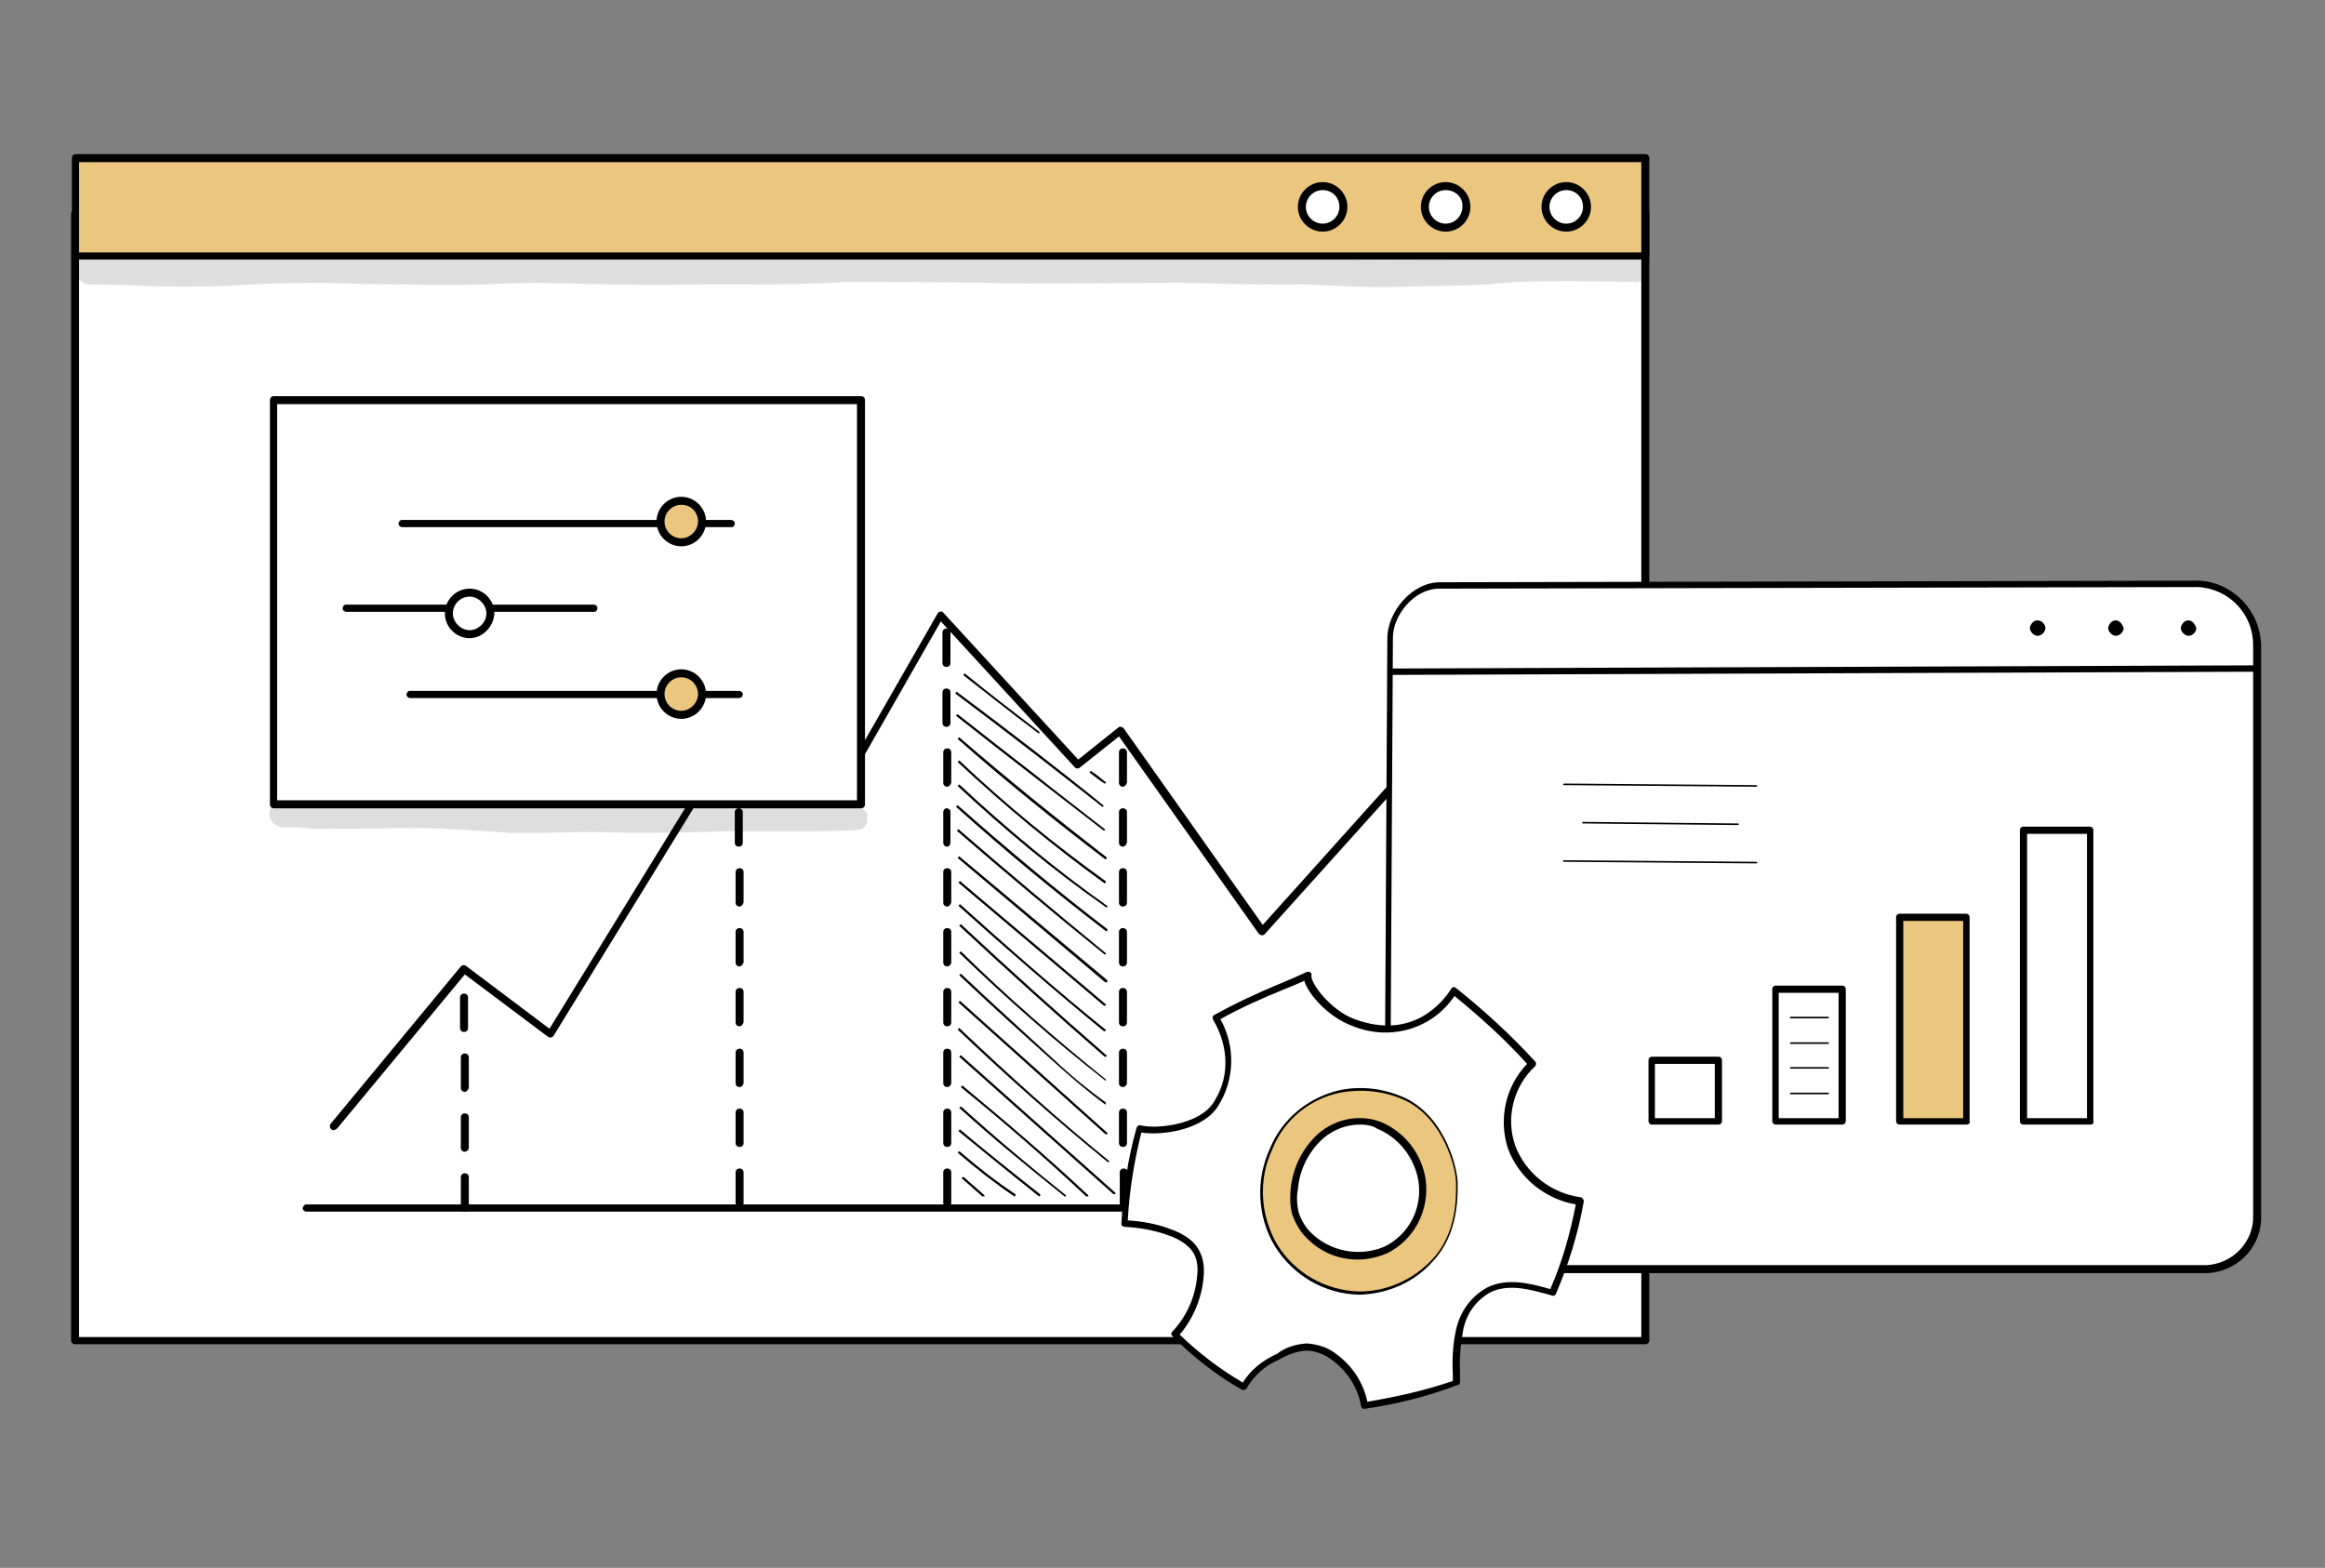 <svg xmlns="http://www.w3.org/2000/svg" xmlns:xlink="http://www.w3.org/1999/xlink" id="Gruppe_827" x="0px" y="0px" viewBox="0 0 291.1 196.3" style="enable-background:new 0 0 291.1 196.3;" xml:space="preserve"><rect x="0" y="0" width="291.1" height="196.3" fill="#808080" stroke="none"/><style type="text/css">	.st0{fill:#FFFFFF;}	.st1{fill:#EAC67E;}	.st2{opacity:0.129;}	.st3{clip-path:url(#SVGID_00000061464939167308914600000006016155632612888969_);}	.st4{clip-path:url(#SVGID_00000182517377810152389700000018210789387461105062_);}</style><rect id="Rechteck_488" x="9.4" y="26.9" class="st0" width="196.6" height="141"></rect><path id="Pfad_198" d="M206,168.3H9.4c-0.3,0-0.5-0.2-0.5-0.5c0,0,0,0,0,0v-141c0-0.3,0.2-0.5,0.5-0.5c0,0,0,0,0,0H206 c0.3,0,0.5,0.2,0.5,0.5v141C206.5,168.1,206.3,168.3,206,168.3 M9.9,167.4h195.6v-140H9.9V167.4z"></path><rect id="Rechteck_489" x="9.4" y="19.8" class="st1" width="196.6" height="12.2"></rect><path id="Pfad_199" d="M206,32.5H9.4C9.2,32.5,9,32.3,9,32c0,0,0,0,0,0V19.8c0-0.3,0.2-0.5,0.5-0.5c0,0,0,0,0,0H206 c0.3,0,0.5,0.2,0.5,0.5V32C206.5,32.3,206.3,32.5,206,32.5 M9.9,31.6h195.6V20.3H9.9V31.6z"></path><path id="Pfad_200" class="st0" d="M163,25.9c0-1.4,1.2-2.6,2.6-2.6c1.4,0,2.6,1.2,2.6,2.6s-1.2,2.6-2.6,2.6l0,0 C164.2,28.5,163,27.4,163,25.9"></path><path id="Pfad_201" d="M165.6,29c-1.7,0-3.1-1.4-3.1-3.1c0-1.7,1.4-3.1,3.1-3.1c1.7,0,3.1,1.4,3.1,3.1C168.7,27.6,167.3,29,165.6,29  M165.6,23.8c-1.2,0-2.1,1-2.1,2.1c0,1.2,1,2.1,2.1,2.1c1.2,0,2.1-1,2.1-2.1c0,0,0,0,0,0C167.7,24.7,166.8,23.8,165.6,23.8"></path><path id="Pfad_202" class="st0" d="M178.4,25.9c0-1.4,1.2-2.6,2.6-2.6c1.4,0,2.6,1.2,2.6,2.6s-1.2,2.6-2.6,2.6l0,0 C179.6,28.5,178.4,27.4,178.4,25.9"></path><path id="Pfad_203" d="M181,29c-1.7,0-3.1-1.4-3.1-3.1c0-1.7,1.4-3.1,3.1-3.1s3.1,1.4,3.1,3.1C184.1,27.6,182.7,29,181,29 M181,23.8 c-1.2,0-2.1,1-2.1,2.1c0,1.2,1,2.1,2.1,2.1c1.2,0,2.1-1,2.1-2.1c0,0,0,0,0,0C183.2,24.7,182.2,23.8,181,23.8"></path><path id="Pfad_204" class="st0" d="M193.5,25.9c0-1.4,1.2-2.6,2.6-2.6s2.6,1.2,2.6,2.6s-1.2,2.6-2.6,2.6l0,0 C194.7,28.5,193.5,27.4,193.5,25.9"></path><path id="Pfad_205" d="M196.1,29c-1.7,0-3.1-1.4-3.1-3.1c0-1.7,1.4-3.1,3.1-3.1c1.7,0,3.1,1.4,3.1,3.1C199.2,27.6,197.8,29,196.1,29  M196.1,23.8c-1.2,0-2.1,1-2.1,2.1c0,1.2,1,2.1,2.1,2.1c1.2,0,2.1-1,2.1-2.1C198.2,24.7,197.3,23.8,196.1,23.8"></path><g id="Gruppe_830" transform="translate(0.227 12.009)" class="st2">	<g id="Gruppe_829">		<g>			<defs>				<rect id="SVGID_1_" x="9" y="19.7" width="196.8" height="4.3"></rect>			</defs>			<clipPath id="SVGID_00000087381896745796391030000018005299290766871439_">				<use xlink:href="#SVGID_1_" style="overflow:visible;"></use>			</clipPath>			<g id="Gruppe_828" style="clip-path:url(#SVGID_00000087381896745796391030000018005299290766871439_);">				<path id="Pfad_206" d="M205.1,20.6c-0.2-0.2-1-0.2-0.8-0.2c-0.5-0.1-1,0-1.5-0.1c-2-0.1-4-0.1-6-0.2c-6.1-0.2-12.1,0.5-18.1,0.4     c-3.1,0-6.2,0.1-9.2,0c-2.4,0-4.8-0.3-7.1-0.3c-6.9,0-13.8-0.5-20.6-0.3c-6,0.1-11.9,0-17.9-0.1c-4.8,0-9.5,0-14.3,0     c-4-0.2-7.9,0.3-11.9,0.2c-8.7,0.1-17.4,0.1-26.1-0.1c-3.2,0-6.4-0.2-9.5,0c-2.7,0.2-5.3,0.1-8,0.1c-3,0-5.9,0-8.9,0     c-3.5-0.1-7-0.2-10.4-0.1c-2.8,0-5.7,0.2-8.5,0.3c-2.6,0-5.2,0-7.8,0c-1.9-0.1-3.9-0.2-5.8-0.1c-1,0.1-2.2-0.3-3,0.5     c-0.7,0.7-0.6,1.8,0.1,2.5c0.3,0.3,0.7,0.5,1.2,0.5c2.3,0.1,4.6,0,6.9,0.2c3.4,0.1,6.7,0.1,10.1,0c4.1-0.3,8.2-0.4,12.4-0.4     c3.2,0.1,6.4,0.2,9.6,0.2c3.5,0.1,7,0.1,10.5,0c2.3-0.1,4.5-0.2,6.8-0.2c6.3,0.1,12.7,0.4,19,0.2c6.4,0,12.8,0.1,19.2-0.3     c5.7,0,11.4,0,17.1,0.1c8.5,0.2,16.9,0,25.4,0c5.1,0.1,10.3,0.3,15.4,0.2c3.9,0.2,7.7,0.4,11.6,0.3c3.1-0.1,6.2-0.1,9.2-0.2     c1.9-0.1,3.7-0.3,5.6-0.4c4.8-0.2,9.6-0.1,14.5,0c0.5,0.1,1.1-0.1,1.5-0.4c0.6-0.6,0.6-1.6,0-2.1     C205.3,20.7,205.2,20.6,205.1,20.6"></path>			</g>		</g>	</g></g><path id="Pfad_207" d="M41.8,141.5c-0.3,0-0.5-0.2-0.5-0.5c0-0.1,0-0.2,0.1-0.3L57.7,121c0.2-0.2,0.4-0.2,0.6-0.1l10.5,7.9 l23.3-37.9c0.1-0.2,0.4-0.3,0.6-0.2c0,0,0,0,0,0l11.8,8.6l12.9-22.5c0.1-0.2,0.4-0.3,0.6-0.2c0,0,0.1,0.1,0.1,0.1l16.9,18.4l5-4 c0.2-0.2,0.5-0.1,0.7,0.1c0,0,0,0,0,0l17.4,24.6l24.8-27.6c0.2-0.2,0.5-0.2,0.7,0c0.2,0.2,0.2,0.5,0,0.7l-25.2,28 c-0.1,0.1-0.2,0.2-0.4,0.2c-0.1,0-0.3-0.1-0.4-0.2l-17.5-24.7l-4.9,3.9c-0.2,0.2-0.5,0.1-0.6,0l-16.8-18.3l-12.8,22.4 c-0.1,0.2-0.4,0.3-0.6,0.2c0,0,0,0,0,0l-11.8-8.6l-23.3,37.9c-0.1,0.1-0.2,0.2-0.3,0.2c-0.1,0-0.3,0-0.4-0.1L58.2,122l-16,19.3 C42,141.4,41.9,141.5,41.8,141.5"></path><path id="Pfad_208" d="M58.2,151.7c-0.3,0-0.5-0.2-0.5-0.5l0-3.8c0-0.3,0.2-0.5,0.5-0.5l0,0c0.3,0,0.5,0.2,0.5,0.5l0,3.8 C58.7,151.5,58.5,151.7,58.2,151.7C58.2,151.7,58.2,151.7,58.2,151.7z M58.2,144.2c-0.3,0-0.5-0.2-0.5-0.5l0-3.8 c0-0.3,0.2-0.5,0.5-0.5l0,0c0.3,0,0.5,0.2,0.5,0.5l0,3.8C58.7,144,58.4,144.2,58.2,144.2z M58.2,136.7c-0.3,0-0.5-0.2-0.5-0.5l0-3.8 c0-0.3,0.2-0.5,0.5-0.5c0,0,0,0,0,0l0,0c0.3,0,0.5,0.2,0.5,0.5l0,3.8C58.6,136.5,58.4,136.7,58.2,136.7 C58.2,136.7,58.2,136.7,58.2,136.7L58.2,136.7z M58.1,129.2c-0.3,0-0.5-0.2-0.5-0.5l0-3.8c0-0.3,0.2-0.5,0.5-0.5c0,0,0,0,0,0l0,0 c0.3,0,0.5,0.2,0.5,0.5l0,3.8C58.6,129,58.4,129.2,58.1,129.2C58.1,129.2,58.1,129.2,58.1,129.2z"></path><path id="Pfad_209" d="M92.6,151.1c-0.3,0-0.5-0.2-0.5-0.5l0-3.8c0-0.3,0.2-0.5,0.5-0.5l0,0c0.3,0,0.5,0.2,0.5,0.5l0,3.8 C93.1,150.9,92.9,151.1,92.6,151.1z M92.6,143.6c-0.3,0-0.5-0.2-0.5-0.5l0-3.8c0-0.3,0.2-0.5,0.5-0.5l0,0c0.3,0,0.5,0.2,0.5,0.5 l0,3.8C93.1,143.4,92.9,143.6,92.6,143.6z M92.6,136.1c-0.3,0-0.5-0.2-0.5-0.5l0-3.8c0-0.3,0.2-0.5,0.5-0.5l0,0 c0.3,0,0.5,0.2,0.5,0.5l0,3.8C93.1,135.8,92.9,136.1,92.6,136.1z M92.6,128.5c-0.3,0-0.5-0.2-0.5-0.5l0-3.8c0-0.3,0.2-0.5,0.5-0.5 c0,0,0,0,0,0l0,0c0.3,0,0.5,0.2,0.5,0.5l0,3.8C93,128.3,92.8,128.5,92.6,128.5C92.6,128.5,92.6,128.5,92.6,128.5z M92.6,121 c-0.3,0-0.5-0.2-0.5-0.5l0-3.8c0-0.3,0.2-0.5,0.5-0.5c0,0,0,0,0,0l0,0c0.3,0,0.5,0.2,0.5,0.5c0,0,0,0,0,0l0,3.8 C93,120.8,92.8,121,92.6,121C92.6,121,92.6,121,92.6,121z M92.6,113.5c-0.3,0-0.5-0.2-0.5-0.5l0-3.8c0-0.3,0.2-0.5,0.5-0.5l0,0 c0.3,0,0.5,0.2,0.5,0.5l0,3.8C93,113.3,92.8,113.5,92.6,113.5z M92.5,106c-0.3,0-0.5-0.2-0.5-0.5l0,0l0-3.8c0-0.3,0.2-0.5,0.5-0.5 l0,0l0,0c0.3,0,0.5,0.2,0.5,0.5l0,0l0,3.8C93,105.8,92.8,106,92.5,106L92.5,106z M92.5,98.5c-0.3,0-0.5-0.2-0.5-0.5l0-3.8 c0-0.3,0.2-0.5,0.5-0.5l0,0c0.3,0,0.5,0.2,0.5,0.5l0,3.8C93,98.3,92.8,98.5,92.5,98.5L92.5,98.5z"></path><path id="Pfad_210" d="M118.6,151.1c-0.3,0-0.5-0.2-0.5-0.5c0,0,0,0,0,0l0-3.8c0-0.3,0.2-0.5,0.5-0.5l0,0c0.3,0,0.5,0.2,0.5,0.5 l0,3.8C119.1,150.9,118.9,151.1,118.6,151.1z M118.6,143.6c-0.3,0-0.5-0.2-0.5-0.5l0-3.8c0-0.3,0.2-0.5,0.5-0.5c0,0,0,0,0,0l0,0 c0.3,0,0.5,0.2,0.5,0.5l0,0l0,3.8C119.1,143.4,118.9,143.6,118.6,143.6L118.6,143.6z M118.6,136.1c-0.3,0-0.5-0.2-0.5-0.5l0,0l0-3.8 c0-0.3,0.2-0.5,0.5-0.5l0,0c0.3,0,0.5,0.2,0.5,0.5l0,3.8C119.1,135.8,118.9,136.1,118.6,136.1L118.6,136.1z M118.6,128.5 c-0.3,0-0.5-0.2-0.5-0.5c0,0,0,0,0,0l0-3.8c0-0.3,0.2-0.5,0.5-0.5l0,0l0,0c0.3,0,0.5,0.2,0.5,0.5l0,3.8 C119.1,128.3,118.9,128.5,118.6,128.5L118.6,128.5L118.6,128.5z M118.6,121c-0.3,0-0.5-0.2-0.5-0.5l0-3.8c0-0.3,0.2-0.5,0.5-0.5l0,0 l0,0c0.3,0,0.5,0.2,0.5,0.5l0,0l0,3.8C119.1,120.8,118.8,121,118.6,121L118.6,121z M118.6,113.5c-0.3,0-0.5-0.2-0.5-0.5l0,0l0-3.8 c0-0.3,0.2-0.5,0.5-0.5l0,0l0,0c0.3,0,0.5,0.2,0.5,0.5l0,3.8C119,113.3,118.8,113.5,118.6,113.5 C118.6,113.5,118.6,113.5,118.6,113.5z M118.6,106c-0.3,0-0.5-0.2-0.5-0.5l0-3.8c0-0.3,0.2-0.5,0.4-0.5c0.3,0,0.5,0.2,0.5,0.4 c0,0,0,0,0,0l0,3.8C119,105.8,118.8,106,118.6,106L118.6,106z M118.6,98.5c-0.3,0-0.5-0.2-0.5-0.5l0,0l0-3.8c0-0.3,0.2-0.5,0.5-0.5 l0,0c0.3,0,0.5,0.2,0.5,0.5l0,3.8C119,98.3,118.8,98.5,118.6,98.5C118.6,98.5,118.6,98.5,118.6,98.5z M118.5,91 c-0.3,0-0.5-0.2-0.5-0.5l0,0l0-3.8c0-0.3,0.2-0.5,0.5-0.5l0,0l0,0c0.3,0,0.5,0.2,0.5,0.5l0,3.8C119,90.8,118.8,91,118.5,91L118.5,91 z M118.5,83.5c-0.3,0-0.5-0.2-0.5-0.5l0-3.8c0-0.3,0.2-0.5,0.5-0.5c0,0,0,0,0,0l0,0c0.3,0,0.5,0.2,0.5,0.5l0,3.8 C119,83.3,118.8,83.5,118.5,83.5z"></path><path id="Pfad_211" d="M140.7,151.1c-0.3,0-0.5-0.2-0.5-0.5l0-3.8c0-0.3,0.2-0.5,0.5-0.5l0,0l0,0c0.3,0,0.5,0.2,0.5,0.5l0,3.8 C141.1,150.9,140.9,151.1,140.7,151.1z M140.6,143.6c-0.3,0-0.5-0.2-0.5-0.5l0-3.8c0-0.3,0.2-0.5,0.5-0.5l0,0c0.3,0,0.5,0.2,0.5,0.5 l0,3.8C141.1,143.4,140.9,143.6,140.6,143.6z M140.6,136.1c-0.3,0-0.5-0.2-0.5-0.5l0-3.8c0-0.3,0.2-0.5,0.5-0.5l0,0l0,0 c0.3,0,0.5,0.2,0.5,0.5l0,0l0,3.8C141.1,135.8,140.9,136.1,140.6,136.1L140.6,136.1z M140.6,128.5c-0.3,0-0.5-0.2-0.5-0.5l0-3.8 c0-0.3,0.2-0.5,0.5-0.5c0,0,0,0,0,0l0,0c0.3,0,0.5,0.2,0.5,0.5l0,3.8C141.1,128.3,140.9,128.5,140.6,128.5 C140.6,128.5,140.6,128.5,140.6,128.5z M140.6,121c-0.3,0-0.5-0.2-0.5-0.5l0-3.8c0-0.3,0.2-0.5,0.5-0.5l0,0l0,0 c0.3,0,0.5,0.2,0.5,0.5l0,3.8C141.1,120.8,140.9,121,140.6,121z M140.6,113.5c-0.3,0-0.5-0.2-0.5-0.5l0-3.8c0-0.3,0.2-0.5,0.5-0.5 c0,0,0,0,0,0l0,0c0.3,0,0.5,0.2,0.5,0.5c0,0,0,0,0,0l0,3.8C141.1,113.3,140.9,113.5,140.6,113.5L140.6,113.5z M140.6,106 c-0.3,0-0.5-0.2-0.5-0.5l0-3.8c0-0.3,0.2-0.5,0.5-0.5l0,0l0,0c0.3,0,0.5,0.2,0.5,0.5l0,3.8C141,105.8,140.8,106,140.6,106z  M140.6,98.5c-0.3,0-0.5-0.2-0.5-0.5l0-3.8c0-0.3,0.2-0.5,0.5-0.5c0,0,0,0,0,0l0,0c0.3,0,0.5,0.2,0.5,0.5l0,3.8 C141,98.3,140.8,98.5,140.6,98.5L140.6,98.5z"></path><path id="Pfad_212" d="M183.5,151.7c-0.3,0-0.5-0.2-0.5-0.5l0-3.8c0-0.3,0.2-0.5,0.5-0.5c0,0,0,0,0,0l0,0c0.3,0,0.5,0.2,0.5,0.5 l0,3.8C184,151.5,183.8,151.7,183.5,151.7L183.5,151.7z M183.5,144.2c-0.3,0-0.5-0.2-0.5-0.5l0,0l0-3.8c0-0.3,0.2-0.5,0.5-0.5l0,0 c0.3,0,0.5,0.2,0.5,0.5l0,3.8C184,144,183.8,144.2,183.5,144.2L183.5,144.2L183.5,144.2z M183.5,136.7c-0.3,0-0.5-0.2-0.5-0.5l0-3.8 c0-0.3,0.2-0.5,0.5-0.4c0.2,0,0.4,0.2,0.4,0.4l0,3.8C184,136.5,183.8,136.7,183.5,136.7L183.5,136.7z M183.5,129.2 c-0.3,0-0.5-0.2-0.5-0.5l0-3.8c0-0.3,0.2-0.5,0.5-0.5l0,0l0,0c0.3,0,0.5,0.2,0.5,0.5l0,0l0,3.8C184,129,183.8,129.2,183.5,129.2 L183.5,129.2L183.5,129.2z M183.5,121.7c-0.3,0-0.5-0.2-0.5-0.5l0-3.8c0-0.3,0.2-0.5,0.5-0.5l0,0c0.3,0,0.5,0.2,0.5,0.5l0,3.8 C184,121.4,183.8,121.7,183.5,121.7C183.5,121.7,183.5,121.7,183.5,121.7L183.5,121.7z M183.5,114.1c-0.3,0-0.5-0.2-0.5-0.5l0-3.8 c0-0.3,0.2-0.5,0.5-0.5c0,0,0,0,0,0l0,0c0.3,0,0.5,0.2,0.5,0.5l0,0l0,3.8C184,113.9,183.7,114.1,183.5,114.1 C183.5,114.1,183.5,114.1,183.5,114.1L183.5,114.1z M183.5,106.6c-0.3,0-0.5-0.2-0.5-0.5l0,0l0-3.8c0-0.3,0.2-0.5,0.5-0.5l0,0l0,0 c0.3,0,0.5,0.2,0.5,0.5l0,3.8C183.9,106.4,183.7,106.6,183.5,106.6L183.5,106.6L183.5,106.6z M183.5,99.1c-0.3,0-0.5-0.2-0.5-0.5 l0-3.8c0-0.3,0.2-0.5,0.4-0.5c0.3,0,0.5,0.2,0.5,0.4c0,0,0,0,0,0l0,3.8C183.9,98.9,183.7,99.1,183.5,99.1L183.5,99.1z M183.4,91.6 c-0.3,0-0.5-0.2-0.5-0.5v-2.7c0-0.3,0.2-0.5,0.5-0.5l0,0l0,0c0.3,0,0.5,0.2,0.5,0.5l0,0l0,2.7C183.9,91.4,183.7,91.6,183.4,91.6 L183.4,91.6L183.4,91.6z"></path><path id="Pfad_213" d="M189,151.7H38.4c-0.3,0-0.5-0.2-0.5-0.4s0.2-0.5,0.4-0.5c0,0,0,0,0,0H189c0.3,0,0.5,0.2,0.5,0.4 S189.3,151.7,189,151.7C189,151.7,189,151.7,189,151.7"></path><path id="Pfad_214" d="M123.1,149.8c0,0-0.1,0-0.1,0l-2.5-2.2c-0.1-0.1-0.1-0.2,0-0.2c0.1,0,0.1-0.1,0.2,0l2.5,2.2 c0.1,0.1,0.1,0.2,0,0.2C123.2,149.7,123.1,149.8,123.1,149.8"></path><path id="Pfad_215" d="M127,149.8C127,149.8,127,149.8,127,149.8c-2.5-1.7-4.8-3.5-7-5.4c-0.1-0.1-0.1-0.2,0-0.2s0.2-0.1,0.2,0 c2.2,1.9,4.5,3.7,6.9,5.3c0.1,0,0.1,0.1,0,0.2c0,0,0,0,0,0C127.1,149.8,127.1,149.8,127,149.8"></path><path id="Pfad_216" d="M130.1,149.8C130.1,149.8,130.1,149.7,130.1,149.8c-3.4-2.7-6.7-5.4-10-8.1c-0.1-0.1-0.1-0.2,0-0.2 c0.1-0.1,0.2-0.1,0.2,0l0,0c3.2,2.7,6.6,5.4,9.9,8c0.1,0.1,0.1,0.2,0,0.2C130.2,149.7,130.2,149.8,130.1,149.8"></path><path id="Pfad_217" d="M133.3,149.8C133.2,149.8,133.2,149.8,133.3,149.8c-4.5-3.6-8.9-7.2-13.1-11c-0.1-0.1-0.1-0.2,0-0.2 c0.1,0,0.1-0.1,0.2,0c4.2,3.8,8.6,7.5,13,11c0.1,0.1,0.1,0.2,0,0.2C133.4,149.8,133.3,149.8,133.3,149.8"></path><path id="Pfad_218" d="M136.1,149.8c0,0-0.1,0-0.1,0c-5-4.7-10.3-9.3-15.6-13.6c-0.1-0.1-0.1-0.2,0-0.2c0.1-0.1,0.1-0.1,0.2,0 c5.3,4.4,10.6,8.9,15.6,13.6c0.1,0.1,0.1,0.2,0,0.2C136.2,149.8,136.1,149.8,136.1,149.8"></path><path id="Pfad_219" d="M139.5,149.5c0,0-0.1,0-0.1,0l-19.2-17.1c-0.1,0-0.1-0.1,0-0.2c0-0.1,0.1-0.1,0.2,0c0,0,0,0,0,0l19.2,17.1 c0.1,0.1,0.1,0.2,0,0.2C139.6,149.5,139.6,149.5,139.5,149.5"></path><path id="Pfad_220" d="M138.8,145.5c0,0-0.1,0-0.1,0c-6.4-5.2-12.7-10.8-18.7-16.5c-0.1-0.1-0.1-0.2,0-0.2c0.1-0.1,0.1-0.1,0.2,0 c6,5.7,12.2,11.3,18.6,16.5c0.1,0.1,0.1,0.2,0,0.2C138.9,145.5,138.9,145.5,138.8,145.5"></path><path id="Pfad_221" d="M138.5,142c0,0-0.1,0-0.1,0l-18.3-16.4c-0.1-0.1-0.1-0.1,0-0.2c0.1-0.1,0.1-0.1,0.2,0c0,0,0,0,0,0l18.3,16.4 c0.1,0.1,0.1,0.2,0,0.2C138.6,142,138.5,142,138.5,142"></path><path id="Pfad_222" d="M138.4,138.3C138.3,138.3,138.3,138.3,138.4,138.3c-2.3-1.7-4.4-3.5-6.5-5.4c-3.9-3.5-7.8-7-11.7-10.7 c-0.1-0.1-0.1-0.2,0-0.2c0.1-0.1,0.1-0.1,0.2,0c3.8,3.6,7.8,7.2,11.6,10.7c2,1.9,4.2,3.7,6.4,5.3c0.1,0,0.1,0.1,0,0.2 C138.5,138.3,138.4,138.3,138.4,138.3"></path><path id="Pfad_223" d="M138.4,135.3C138.3,135.3,138.3,135.3,138.4,135.3c-6.4-5-12.4-10.3-18.2-15.9c-0.1-0.1-0.1-0.2,0-0.2 c0.1-0.1,0.1-0.1,0.2,0c5.7,5.6,11.8,10.9,18,15.9c0.1,0.1,0.1,0.2,0,0.2C138.5,135.2,138.4,135.3,138.4,135.3"></path><path id="Pfad_224" d="M138.4,132.3c0,0-0.1,0-0.1,0c-6.1-5.3-12.2-10.8-18.1-16.3c-0.1-0.1-0.1-0.2,0-0.2c0.1-0.1,0.1-0.1,0.2,0 c5.9,5.5,12,11,18.1,16.3c0.1,0.1,0.1,0.2,0,0.2C138.4,132.2,138.4,132.3,138.4,132.3"></path><path id="Pfad_225" d="M138.3,129.1c0,0-0.1,0-0.1,0c-6.1-5-12.2-10.3-18.1-15.6c-0.1-0.1-0.1-0.2,0-0.2c0.1-0.1,0.2-0.1,0.2,0 c0,0,0,0,0,0c5.9,5.3,11.9,10.6,18.1,15.6c0.1,0.1,0.1,0.2,0,0.2C138.4,129,138.3,129.1,138.3,129.1"></path><path id="Pfad_226" d="M138.3,125.9c0,0-0.1,0-0.1,0l-18.1-15.3c-0.1-0.1-0.1-0.2,0-0.2c0.1-0.1,0.2-0.1,0.2,0l18.1,15.3 c0.1,0.1,0.1,0.2,0,0.2C138.4,125.9,138.3,125.9,138.3,125.9"></path><path id="Pfad_227" d="M138.5,123c0,0-0.1,0-0.1,0L120,107.5c-0.1-0.1-0.1-0.2,0-0.2c0.1-0.1,0.2-0.1,0.2,0l0,0l18.4,15.4 c0.1,0.1,0.1,0.2,0,0.2C138.6,123,138.6,123,138.5,123"></path><path id="Pfad_228" d="M138.4,119.5c0,0-0.1,0-0.1,0c-6.2-5-12.4-10.2-18.4-15.4c-0.1-0.1-0.1-0.1,0-0.2s0.1-0.1,0.2,0c0,0,0,0,0,0 c6,5.2,12.2,10.4,18.3,15.4c0.1,0.1,0.1,0.2,0,0.2C138.5,119.4,138.4,119.5,138.4,119.5"></path><path id="Pfad_229" d="M138.5,116.6C138.5,116.6,138.5,116.6,138.5,116.6c-6.4-4.9-12.7-10.1-18.7-15.5c-0.1-0.1-0.1-0.2,0-0.2 c0.1-0.1,0.2-0.1,0.2,0c0,0,0,0,0,0c6,5.3,12.2,10.5,18.6,15.4c0.1,0.1,0.1,0.2,0,0.2C138.6,116.6,138.6,116.6,138.5,116.6"></path><path id="Pfad_230" d="M138.5,113.6C138.5,113.6,138.4,113.6,138.5,113.6c-6.6-4.6-12.7-9.7-18.5-15.1c-0.1-0.1-0.1-0.2,0-0.2 c0.1-0.1,0.2-0.1,0.2,0c0,0,0,0,0,0c5.8,5.4,11.9,10.5,18.4,15.1c0.1,0.1,0.1,0.1,0,0.2C138.6,113.6,138.5,113.6,138.5,113.6"></path><path id="Pfad_231" d="M138.3,110.6C138.2,110.6,138.2,110.6,138.3,110.6c-6.5-4.7-12.5-9.7-18.3-15.1c-0.1-0.1-0.1-0.2,0-0.2 c0.1-0.1,0.2-0.1,0.2,0l0,0c5.7,5.4,11.8,10.4,18.2,15c0.1,0,0.1,0.1,0,0.2C138.4,110.6,138.3,110.6,138.3,110.6"></path><path id="Pfad_232" d="M138.4,107.6C138.4,107.6,138.3,107.6,138.4,107.6c-6.3-4.8-12.5-9.8-18.4-15c-0.1-0.1-0.1-0.2,0-0.2 c0.1-0.1,0.2-0.1,0.2,0c5.9,5.1,12.1,10.1,18.3,14.9c0.1,0.1,0.1,0.1,0,0.2C138.5,107.6,138.5,107.6,138.4,107.6"></path><path id="Pfad_233" d="M138.2,104C138.2,104,138.1,104,138.2,104c-3-2.3-5.8-4.5-8.8-6.8c-3.1-2.4-6.3-4.9-9.6-7.5 c-0.1-0.1-0.1-0.2,0-0.2c0.1-0.1,0.1-0.1,0.2,0c3.3,2.6,6.5,5.1,9.6,7.5c3,2.4,5.9,4.6,8.7,6.8c0.1,0.1,0.1,0.2,0,0.2 C138.3,103.9,138.2,104,138.2,104"></path><path id="Pfad_234" d="M138,101C138,101,138,101,138,101c-5.1-4-11.6-9.1-18.3-14.1c-0.1,0-0.1-0.1,0-0.2c0-0.1,0.1-0.1,0.2,0 c0,0,0,0,0,0c6.7,5,13.3,10.1,18.2,14.1c0.1,0.1,0.1,0.2,0,0.2c0,0,0,0,0,0C138.1,101,138.1,101,138,101"></path><path id="Pfad_235" d="M130,91.8C130,91.8,129.9,91.8,130,91.8c-3.6-2.7-6.6-5.1-9.3-7.2c-0.1-0.1-0.1-0.2,0-0.2 c0.1-0.1,0.1-0.1,0.2,0c2.7,2.2,5.8,4.6,9.2,7.2c0.1,0.1,0.1,0.1,0,0.2C130.1,91.8,130,91.8,130,91.8"></path><path id="Pfad_236" d="M138.3,98.1C138.3,98.1,138.2,98.1,138.3,98.1c-0.7-0.4-1.2-0.9-1.8-1.3c-0.1-0.1-0.1-0.2,0-0.2 c0.1-0.1,0.1-0.1,0.2,0c0.6,0.4,1.1,0.8,1.7,1.3c0.1,0.1,0.1,0.1,0,0.2C138.4,98.1,138.3,98.1,138.3,98.1"></path><rect id="Rechteck_491" x="34.3" y="50.1" class="st0" width="73.5" height="50.6"></rect><path id="Pfad_237" d="M107.8,101.2H34.3c-0.3,0-0.5-0.2-0.5-0.5c0,0,0,0,0,0V50.1c0-0.3,0.2-0.5,0.5-0.5h73.5 c0.3,0,0.5,0.2,0.5,0.5l0,0v50.6C108.3,101,108.1,101.2,107.8,101.2L107.8,101.2 M34.7,100.2h72.6V50.6H34.7V100.2z"></path><path id="Pfad_238" d="M91.6,66H50.4c-0.3,0-0.5-0.2-0.5-0.4c0-0.3,0.2-0.5,0.4-0.5c0,0,0,0,0,0h41.2c0.3,0,0.5,0.2,0.5,0.4 S91.9,66,91.6,66C91.7,66,91.6,66,91.6,66"></path><path id="Pfad_239" d="M92.5,87.4H51.4c-0.3,0-0.5-0.2-0.5-0.4c0-0.3,0.2-0.5,0.4-0.5c0,0,0,0,0,0h41.2c0.3,0,0.5,0.2,0.5,0.4 C93,87.2,92.8,87.4,92.5,87.4C92.6,87.4,92.6,87.4,92.5,87.4"></path><path id="Pfad_240" d="M74.4,76.6h-31c-0.3,0-0.5-0.2-0.5-0.4c0-0.3,0.2-0.5,0.4-0.5c0,0,0,0,0,0h31c0.3,0,0.5,0.2,0.5,0.4 S74.7,76.6,74.4,76.6C74.5,76.6,74.5,76.6,74.4,76.6"></path><path id="Pfad_241" class="st1" d="M82.7,65.3c0-1.4,1.2-2.6,2.6-2.6c1.4,0,2.6,1.2,2.6,2.6c0,1.4-1.2,2.6-2.6,2.6l0,0 C83.9,67.9,82.7,66.7,82.7,65.3"></path><path id="Pfad_242" d="M85.3,68.4c-1.7,0-3.1-1.4-3.1-3.1c0-1.7,1.4-3.1,3.1-3.1c1.7,0,3.1,1.4,3.1,3.1C88.4,67,87,68.4,85.3,68.4 C85.3,68.4,85.3,68.4,85.3,68.4 M85.3,63.2c-1.2,0-2.1,1-2.1,2.1c0,1.2,1,2.1,2.1,2.1s2.1-1,2.1-2.1C87.4,64.1,86.5,63.2,85.3,63.2"></path><path id="Pfad_243" class="st0" d="M56.1,76.8c0-1.4,1.2-2.6,2.6-2.6c1.4,0,2.6,1.2,2.6,2.6c0,1.4-1.2,2.6-2.6,2.6c0,0,0,0,0,0 C57.3,79.4,56.2,78.3,56.1,76.8"></path><path id="Pfad_244" d="M58.8,79.9c-1.7,0-3.1-1.4-3.1-3.1s1.4-3.1,3.1-3.1c1.7,0,3.1,1.4,3.1,3.1c0,0,0,0,0,0 C61.8,78.5,60.4,79.9,58.8,79.9 M58.8,74.7c-1.2,0-2.1,1-2.1,2.1s1,2.1,2.1,2.1s2.1-1,2.1-2.1l0,0C60.9,75.7,59.9,74.7,58.8,74.7"></path><path id="Pfad_245" class="st1" d="M82.7,86.9c0-1.4,1.2-2.6,2.6-2.6c1.4,0,2.6,1.2,2.6,2.6c0,1.4-1.2,2.6-2.6,2.6h0 C83.9,89.5,82.7,88.4,82.7,86.9"></path><path id="Pfad_246" d="M85.3,90c-1.7,0-3.1-1.4-3.1-3.1c0-1.7,1.4-3.1,3.1-3.1c1.7,0,3.1,1.4,3.1,3.1C88.4,88.6,87,90,85.3,90  M85.3,84.8c-1.2,0-2.1,1-2.1,2.1c0,1.2,1,2.1,2.1,2.1s2.1-1,2.1-2.1c0,0,0,0,0,0C87.4,85.8,86.5,84.8,85.3,84.8"></path><g id="Gruppe_833" transform="translate(23.988 78.872)" class="st2">	<g id="Gruppe_832">		<g>			<defs>				<rect id="SVGID_00000178888914215338363040000015437651971595766419_" x="9.6" y="21.4" width="75" height="4"></rect>			</defs>			<clipPath id="SVGID_00000114754916095195150640000015118886801499773322_">				<use xlink:href="#SVGID_00000178888914215338363040000015437651971595766419_" style="overflow:visible;"></use>			</clipPath>			<g id="Gruppe_831" style="clip-path:url(#SVGID_00000114754916095195150640000015118886801499773322_);">				<path id="Pfad_247" d="M83.2,22.2c-0.2,0-0.4,0-0.6,0c-1.5,0-2.9,0-4.4-0.1c-3.4-0.2-6.8-0.1-10.2-0.2c-4,0-7.9,0.1-11.9,0.2     c-2.2,0.1-4.4-0.1-6.6-0.1c-3.1,0-6.2,0.1-9.3,0.1c-8.2-0.6-16.4-0.7-24.6-0.5c-1.6,0.1-3.3-0.5-4.9,0c-0.8,0.4-1.2,1.3-0.8,2.1     c0.3,0.6,0.8,0.9,1.4,1c1.3,0,2.6,0,3.9,0.2c3.5,0,6.9,0,10.4-0.1c4.8-0.1,9.6,0.3,14.4,0.6c3.2,0.1,6.4-0.1,9.6-0.1     c2.4,0,4.7,0.1,7.1,0.1c3.5,0,7-0.1,10.5-0.2c3.1,0,6.3,0,9.4,0c1.8,0,3.6,0,5.4-0.1c0.5,0,1,0,1.5-0.1c0.5,0,0.9-0.4,1.1-0.9     c0.3-0.7,0-1.5-0.8-1.8C83.6,22.3,83.4,22.2,83.2,22.2"></path>			</g>		</g>	</g></g><path id="Pfad_248" class="st0" d="M282.6,80.7v72c-0.2,3.4-2.8,6-6.2,6.2h-95.6c-4.7,0-7.1-4.8-7.1-7.8l0.4-71.3 c0-3,2.8-6.6,6.2-6.6l95-0.2C279.3,73.3,282.5,76.6,282.6,80.7"></path><path id="Pfad_249" d="M276.4,159.4h-95.6c-4.9,0-7.5-4.9-7.5-8.2l0.4-71.3c0-3.2,3-7,6.6-7l95-0.2c4.3,0.2,7.7,3.8,7.8,8.1v72 C282.9,156.4,280,159.2,276.4,159.4 M275.2,73.5l-95,0.2c-3.2,0-5.8,3.4-5.8,6.1l-0.4,71.3c0,3,2.4,7.3,6.7,7.3h95.6 c3.1-0.2,5.6-2.6,5.8-5.7v-72C282.1,76.9,279.1,73.7,275.2,73.5"></path><path id="Pfad_250" d="M174.1,84.5c-0.2,0-0.4-0.2-0.4-0.4s0.2-0.4,0.4-0.4l108.5-0.4l0,0c0.2,0,0.4,0.2,0.4,0.4 c0,0.2-0.2,0.4-0.4,0.4l0,0L174.1,84.5L174.1,84.5z"></path><path id="Pfad_251" d="M274.2,77.7c-0.4-0.1-0.8,0.1-1,0.5c-0.2,0.3-0.2,0.6,0,0.9c0.2,0.3,0.5,0.5,0.8,0.5c0.5,0,0.9-0.4,1-0.9 C274.9,78.3,274.6,77.8,274.2,77.7"></path><path id="Pfad_252" d="M265.1,77.7c-0.4-0.1-0.8,0.1-1,0.5c-0.2,0.3-0.2,0.6,0,0.9c0.2,0.3,0.5,0.5,0.8,0.5c0.5,0,0.9-0.4,1-0.9 C265.8,78.3,265.5,77.8,265.1,77.7"></path><path id="Pfad_253" d="M255.3,77.7c-0.4-0.1-0.8,0.1-1,0.5c-0.2,0.3-0.2,0.6,0,0.9c0.2,0.3,0.5,0.5,0.8,0.5c0.5,0,0.9-0.4,1-0.9 C256.1,78.3,255.8,77.8,255.3,77.7"></path><path id="Pfad_254" d="M219.9,98.5L219.9,98.5l-24.1-0.2c-0.1,0-0.1-0.1-0.1-0.1s0.1-0.1,0.1-0.1l0,0l24.1,0.2 c0.1,0,0.1,0.1,0.1,0.1S220,98.5,219.9,98.5"></path><path id="Pfad_255" d="M217.6,103.3L217.6,103.3l-19.4-0.2c-0.1,0-0.1-0.1-0.1-0.1c0-0.1,0.1-0.1,0.1-0.1l0,0l19.4,0.2 c0.1,0,0.1,0.1,0.1,0.1C217.7,103.2,217.7,103.3,217.6,103.3"></path><path id="Pfad_256" d="M219.9,108.1L219.9,108.1l-24.1-0.2c-0.1,0-0.1-0.1-0.1-0.1c0-0.1,0.1-0.1,0.1-0.1l0,0l24.1,0.2 c0.1,0,0.1,0.1,0.1,0.1C220.1,108,220,108.1,219.9,108.1"></path><rect id="Rechteck_493" x="206.8" y="132.7" class="st0" width="8.4" height="7.7"></rect><path id="Pfad_257" d="M215.2,140.8h-8.4c-0.2,0-0.4-0.2-0.4-0.4v-7.7c0-0.2,0.2-0.4,0.4-0.4h8.4c0.2,0,0.4,0.2,0.4,0.4c0,0,0,0,0,0 v7.7C215.6,140.6,215.4,140.8,215.2,140.8C215.2,140.8,215.2,140.8,215.2,140.8 M207.2,140h7.5v-6.8h-7.5L207.2,140z"></path><rect id="Rechteck_494" x="222.3" y="123.8" class="st0" width="8.4" height="16.6"></rect><path id="Pfad_258" d="M230.7,140.8h-8.4c-0.2,0-0.4-0.2-0.4-0.4c0,0,0,0,0,0v-16.6c0-0.2,0.2-0.4,0.4-0.4h8.4 c0.2,0,0.4,0.2,0.4,0.4c0,0,0,0,0,0v16.6C231.1,140.6,230.9,140.8,230.7,140.8C230.7,140.8,230.7,140.8,230.7,140.8 M222.7,140h7.5 v-15.7h-7.5V140z"></path><rect id="Rechteck_495" x="237.8" y="114.8" class="st1" width="8.4" height="25.6"></rect><path id="Pfad_259" d="M246.2,140.8h-8.4c-0.2,0-0.4-0.2-0.4-0.4c0,0,0,0,0,0v-25.6c0-0.2,0.2-0.4,0.4-0.4c0,0,0,0,0,0h8.4 c0.2,0,0.4,0.2,0.4,0.4c0,0,0,0,0,0v25.6C246.7,140.6,246.5,140.8,246.2,140.8C246.2,140.8,246.2,140.8,246.2,140.8 M238.3,140h7.5 v-24.7h-7.5V140z"></path><rect id="Rechteck_496" x="253.3" y="103.9" class="st0" width="8.4" height="36.5"></rect><path id="Pfad_260" d="M261.7,140.8h-8.4c-0.2,0-0.4-0.2-0.4-0.4c0,0,0,0,0,0v-36.5c0-0.2,0.2-0.4,0.4-0.4c0,0,0,0,0,0h8.4 c0.2,0,0.4,0.2,0.4,0.4v36.5C262.2,140.6,262,140.8,261.7,140.8C261.7,140.8,261.7,140.8,261.7,140.8 M253.8,140h7.5v-35.6h-7.5V140 z"></path><path id="Pfad_261" d="M228.9,127.5h-4.7c-0.1,0-0.1-0.1-0.1-0.1c0-0.1,0.1-0.1,0.1-0.1l0,0h4.7c0.1,0,0.1,0.1,0.1,0.1 C229,127.4,228.9,127.5,228.9,127.5"></path><path id="Pfad_262" d="M228.9,130.7h-4.7c-0.1,0-0.1-0.1-0.1-0.1s0.1-0.1,0.1-0.1l0,0h4.7c0.1,0,0.1,0.1,0.1,0.1 S228.9,130.7,228.9,130.7"></path><path id="Pfad_263" d="M228.9,133.8h-4.7c-0.1,0-0.1-0.1-0.1-0.1s0.1-0.1,0.1-0.1l0,0h4.7c0.1,0,0.1,0.1,0.1,0.1 S228.9,133.8,228.9,133.8"></path><path id="Pfad_264" d="M228.9,137h-4.7c-0.1,0-0.1-0.1-0.1-0.1s0.1-0.1,0.1-0.1l0,0h4.7c0.1,0,0.1,0.1,0.1,0.1S228.9,137,228.9,137"></path><path id="Pfad_265" class="st0" d="M142.6,141.4c2.2,0.5,7.6,0,9.6-3c2.1-3.3,2.1-7.5,0-10.8c2.4-1.5,7-3.3,11.5-5.3 c-0.2,1.2,2.5,4.7,5.7,5.9c7.3,2.7,11.4-2,12.6-3.9c3.5,2.8,6.8,5.9,9.8,9.2c-2.8,2.7-3.8,6.7-2.6,10.4c1.4,3.7,4.7,6.3,8.6,6.8 c-0.7,4-1.8,7.8-3.5,11.5c-2.6-0.8-5.5-1.5-8-0.4c-1.9,1-3.2,2.9-3.7,5c-0.4,2.2-0.5,4.4-0.4,6.5c-3.7,1.3-7.6,2.2-11.5,2.8 c-0.4-2.4-1.8-4.5-3.7-6c-1-0.8-2.3-1.3-3.6-1.3c-1.2,0.1-2.4,0.5-3.5,1.1c-1.8,0.8-3.3,2.1-4.3,3.8c-3.2-1.8-6.1-4-8.7-6.6 c1.9-2,3-4.6,3.2-7.3c0.1-0.9,0-1.8-0.4-2.6c-0.8-1.4-2.2-2.4-3.8-2.9c-1.8-0.6-3.6-0.9-5.4-1C140.9,149.2,141.5,145.3,142.6,141.4"></path><path id="Pfad_266" d="M170.8,176.4c-0.2,0-0.4-0.2-0.4-0.4c-0.4-2.3-1.7-4.3-3.6-5.7c-0.9-0.7-2.1-1.2-3.3-1.2 c-1.2,0.1-2.3,0.5-3.3,1.1c-1.7,0.7-3.2,2-4.1,3.6c-0.1,0.2-0.4,0.3-0.6,0.2c0,0,0,0,0,0c-3.2-1.8-6.1-4.1-8.7-6.7 c-0.2-0.2-0.2-0.4,0-0.6c1.8-1.9,2.9-4.4,3.1-7.1c0.1-0.8,0-1.7-0.3-2.4c-0.5-1.1-1.7-2-3.5-2.6c-1.7-0.6-3.5-0.9-5.3-1 c-0.1,0-0.2-0.1-0.3-0.1c-0.1-0.1-0.1-0.2-0.1-0.3c0.2-4,0.8-8.1,1.9-12c0.1-0.2,0.3-0.4,0.5-0.3c2.1,0.5,7.3-0.1,9.1-2.8 c3-4.6,0.8-9.1,0-10.4c-0.1-0.2-0.1-0.5,0.1-0.6c2.7-1.5,5.5-2.8,8.4-4c1-0.4,2.1-0.9,3.2-1.4c0.2-0.1,0.5,0,0.6,0.2 c0,0.1,0,0.2,0,0.3c-0.1,0.9,2.4,4.3,5.4,5.4c7.3,2.7,11.1-2.2,12.1-3.8c0.1-0.2,0.4-0.3,0.6-0.1c0,0,0,0,0,0 c3.5,2.8,6.9,5.9,9.9,9.2c0.2,0.2,0.1,0.5,0,0.6c-2.7,2.5-3.7,6.4-2.5,9.9c1.3,3.5,4.5,6,8.2,6.5c0.2,0,0.4,0.3,0.4,0.5c0,0,0,0,0,0 c-0.7,4-1.9,7.9-3.5,11.6c-0.1,0.2-0.3,0.3-0.5,0.2c-2.8-0.8-5.4-1.5-7.7-0.4c-1.8,1-3,2.7-3.4,4.7c-0.3,1.7-0.5,3.5-0.4,5.3 c0,0.4,0,0.8,0,1.2c0,0.2-0.1,0.4-0.3,0.4C178.6,174.9,174.8,175.8,170.8,176.4C170.8,176.4,170.8,176.4,170.8,176.4 M163.6,168.2 c1.4,0.1,2.7,0.5,3.8,1.4c1.9,1.4,3.3,3.5,3.8,5.9c3.6-0.6,7.2-1.4,10.7-2.6c0-0.3,0-0.6,0-0.9c-0.1-1.8,0-3.7,0.4-5.5 c0.5-2.3,1.9-4.2,3.9-5.3c2.4-1.2,5.2-0.6,7.9,0.2c1.5-3.4,2.5-7,3.2-10.6c-3.9-0.7-7.1-3.3-8.5-7c-1.2-3.7-0.3-7.8,2.4-10.6 c-2.8-3.1-5.9-5.9-9.1-8.5c-2.8,4.2-8.2,5.7-12.9,3.7c-2.9-1.1-5.4-3.9-5.9-5.6c-0.9,0.4-1.8,0.8-2.6,1.1c-2.7,1.1-5.4,2.3-7.9,3.7 c1.9,3.4,1.8,7.6-0.3,10.9c-1.9,3-7,3.7-9.6,3.3c-0.9,3.6-1.5,7.3-1.7,11c1.7,0.1,3.5,0.4,5.1,1c2.1,0.7,3.4,1.7,4,3.1 c0.4,0.9,0.5,1.9,0.4,2.9c-0.2,2.7-1.3,5.3-3,7.3c2.4,2.3,5,4.3,7.9,6c1-1.6,2.5-2.8,4.3-3.6C160.9,168.7,162.2,168.3,163.6,168.2 L163.6,168.2"></path><path id="Pfad_267" class="st1" d="M167.8,136.7c-3.9,0.8-7.1,3.5-8.6,7.2c-1.8,3.9-1.5,8.4,0.6,12.1c2.2,3.6,6.2,5.9,10.4,6 c3.6,0,6.9-1.6,9.3-4.2c2.4-2.6,3-6.1,3-9.6c0-1.8-1.5-8-6.4-10.5C173.5,136.5,170.6,136.1,167.8,136.7"></path><path id="Pfad_268" d="M170.2,162.1L170.2,162.1c-4.4-0.1-8.3-2.4-10.6-6.1c-2.2-3.7-2.4-8.3-0.6-12.2c1.5-3.7,4.8-6.4,8.7-7.3 c2.8-0.6,5.7-0.2,8.3,1c5.2,2.6,6.5,9.1,6.5,10.6c0.1,4.2-0.9,7.4-3,9.7C177.2,160.5,173.8,162,170.2,162.1 M167.8,136.8 c-3.9,0.8-7.1,3.5-8.5,7.1c-1.8,3.8-1.5,8.3,0.6,11.9c2.2,3.6,6.1,5.8,10.3,5.9c3.5,0,6.8-1.5,9.2-4.1c2.1-2.3,3-5.4,2.9-9.5 c0-1.9-1.6-8-6.3-10.3C173.4,136.6,170.6,136.3,167.8,136.8"></path><path id="Pfad_269" class="st0" d="M172.6,140.8c-2.5-0.8-5.2-0.3-7.1,1.4c-1.9,1.7-3.1,4.1-3.4,6.6c-0.2,1-0.1,2.1,0.2,3.1 c0.3,1,0.9,1.9,1.6,2.7c2.5,2.6,6.4,3.3,9.7,1.8c3.2-1.6,5.1-5.1,4.6-8.7C177.6,144.6,175.5,142,172.6,140.8"></path><path id="Pfad_270" d="M170,157.7c-2.5,0-4.8-1-6.5-2.8c-0.8-0.8-1.3-1.8-1.7-2.8c-0.3-1.1-0.3-2.2-0.2-3.3c0.3-2.7,1.5-5.1,3.5-6.9 c2.1-1.8,5-2.4,7.6-1.5c3.1,1.2,5.3,4,5.8,7.3c0.5,3.8-1.4,7.5-4.8,9.2C172.5,157.4,171.3,157.7,170,157.7 M170.3,140.8 c-1.7,0-3.3,0.6-4.6,1.7c-1.8,1.6-3,3.9-3.2,6.4c-0.2,1-0.1,2,0.1,2.9c0.3,0.9,0.8,1.8,1.5,2.5c2.4,2.4,6.1,3.1,9.2,1.8 c3.1-1.5,4.8-4.8,4.3-8.2c-0.5-3-2.5-5.5-5.2-6.6C171.8,140.9,171,140.8,170.3,140.8"></path></svg>